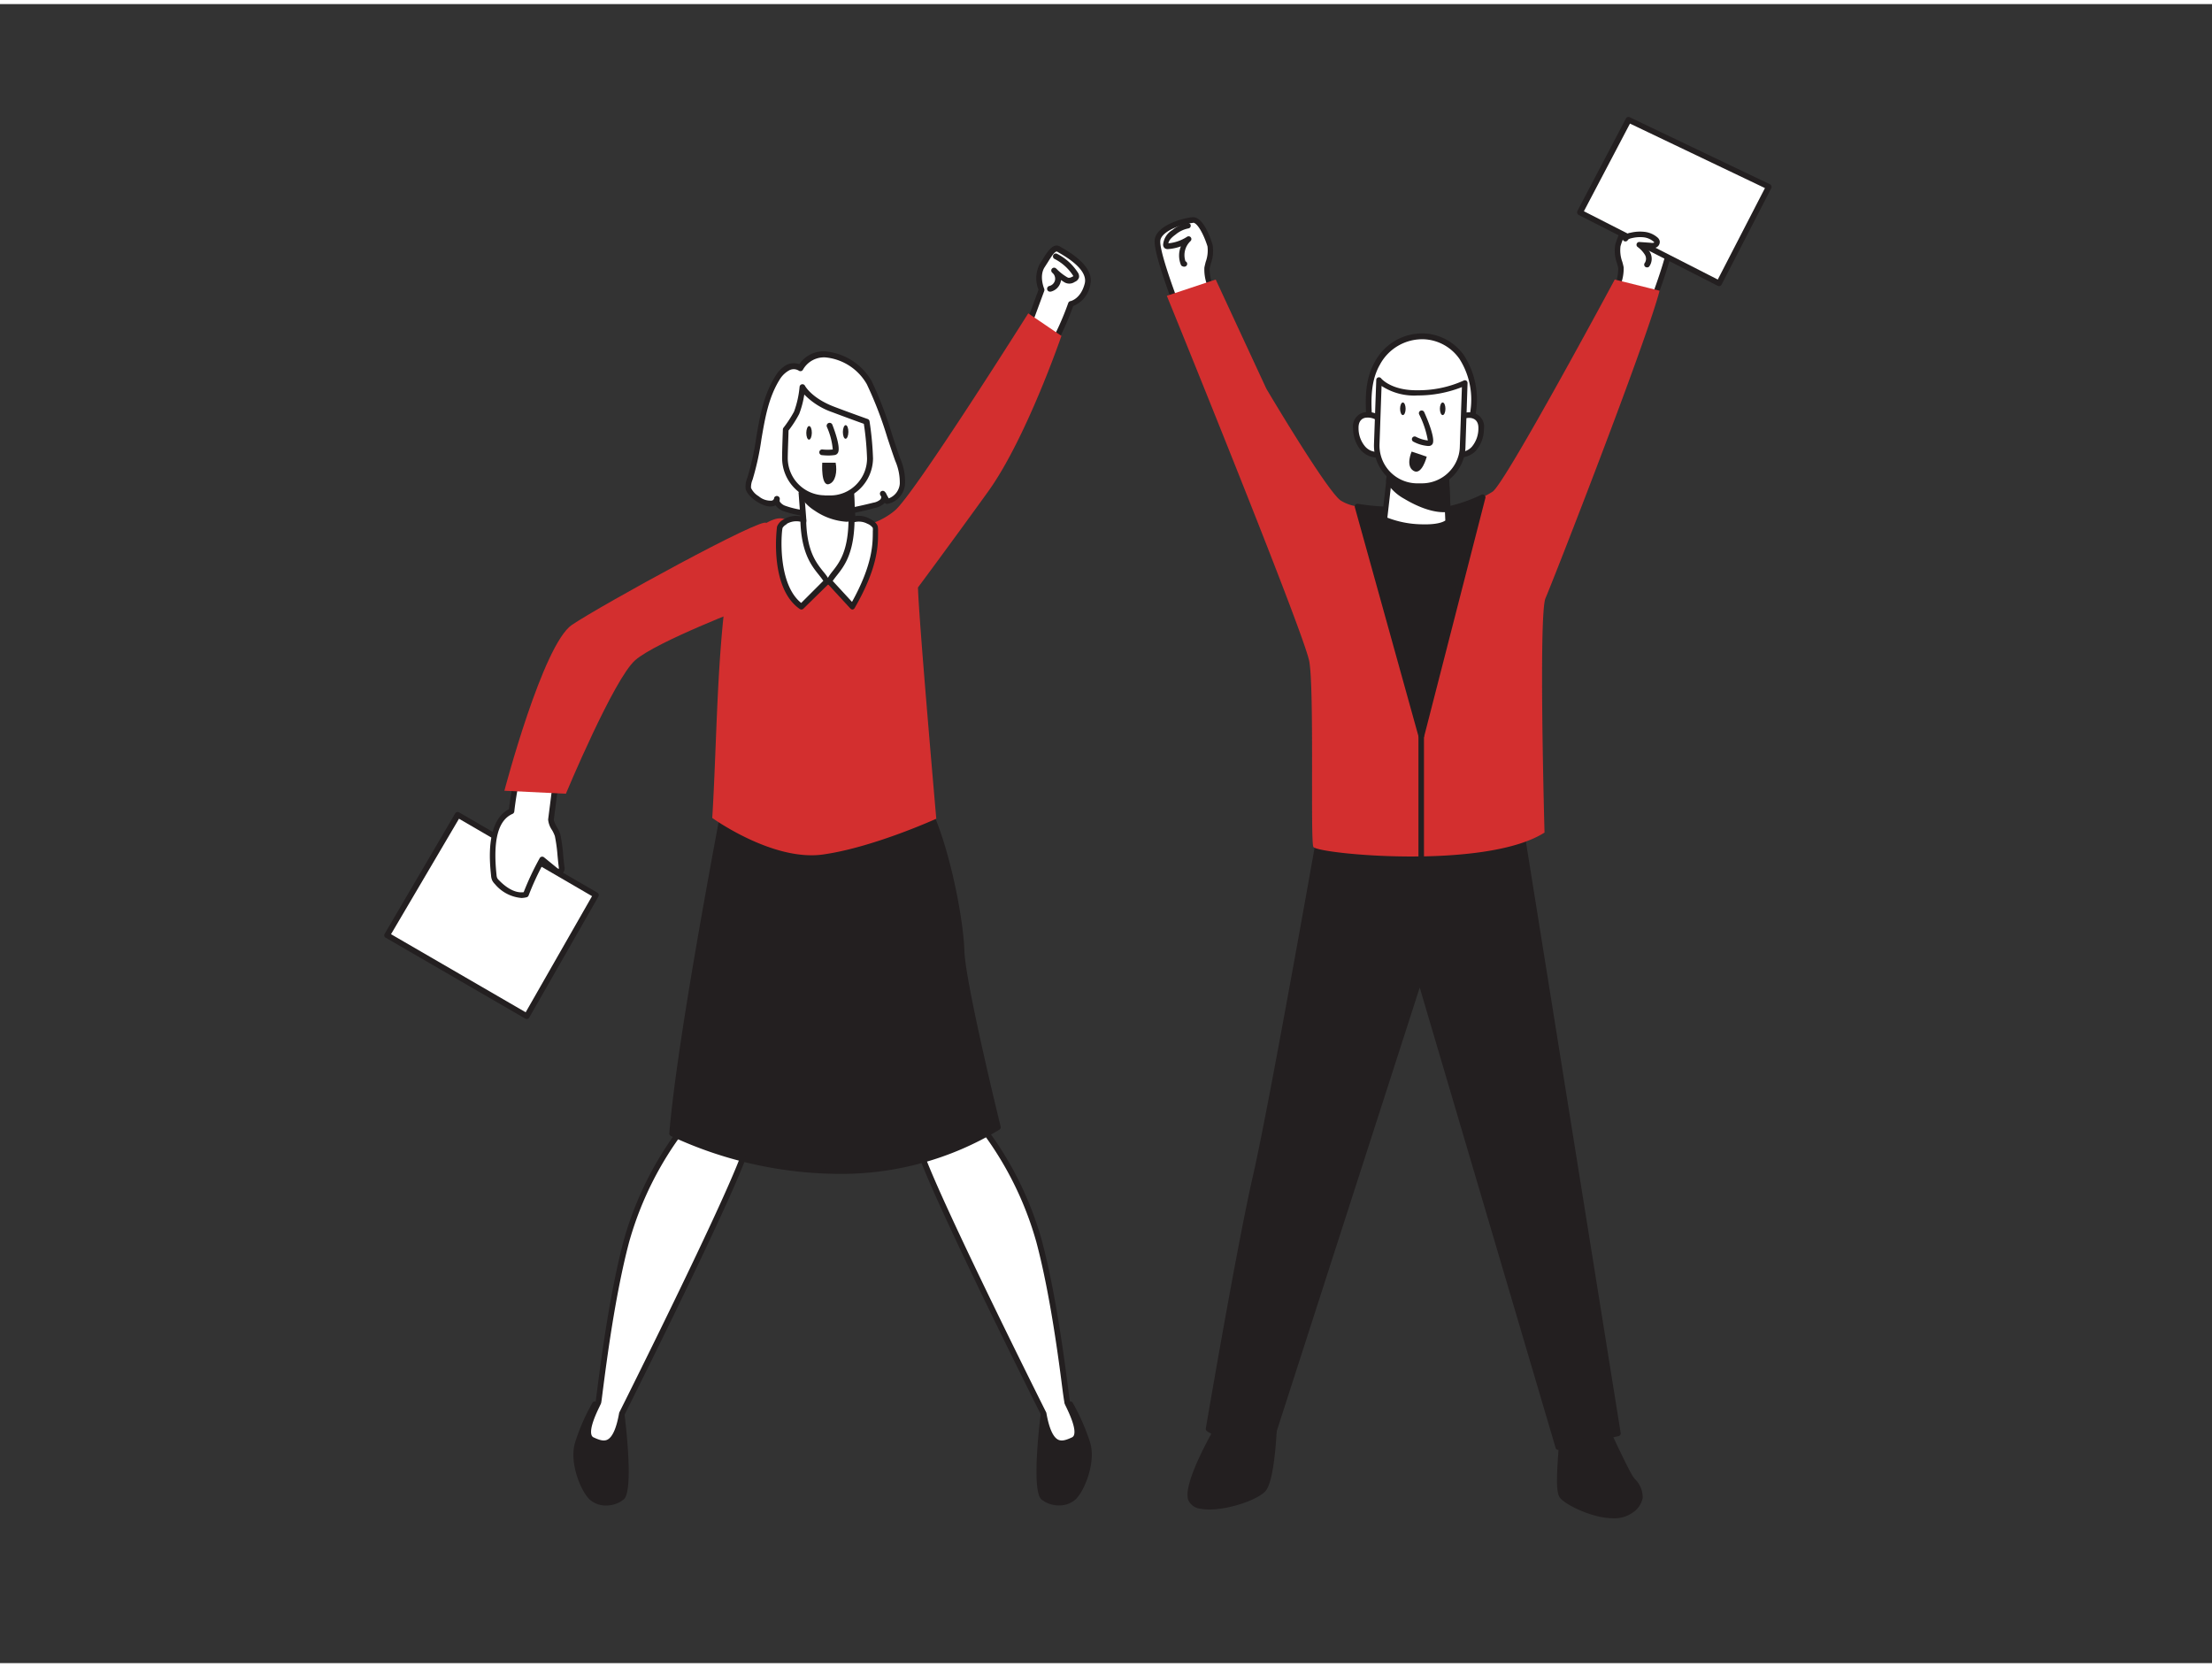 <svg xmlns="http://www.w3.org/2000/svg" viewBox="0 0 400 300" width="406" height="306" class="illustration styles_illustrationTablet__1DWOa"><rect x="0" y="0" width="400" height="300" fill="#333333" stroke="none"/><g id="_572_team_success_flatline" data-name="#572_team_success_flatline"><polygon points="82.77 146.6 107.73 161.13 95.25 183.02 70 168.38 82.77 146.6" fill="#fff"></polygon><path d="M95.25,183.53a.48.48,0,0,1-.26-.07L69.74,168.82a.5.5,0,0,1-.18-.7l12.76-21.78a.51.51,0,0,1,.7-.18l25,14.52a.52.52,0,0,1,.19.7L95.7,183.27a.57.57,0,0,1-.32.25ZM70.71,168.19l24.35,14.12,12-21L83,147.31Z" fill="#231f20"></path><path d="M107.61,253.17a38.41,38.41,0,0,0-3.1,7.08c-1.05,3.48,1.06,8.48,2.54,9.82a4.42,4.42,0,0,0,5.47-.06c1.63-1.43,0-15.15,0-15.15Z" fill="#231f20"></path><path d="M109.66,271.5a4.38,4.38,0,0,1-3-1.06c-1.6-1.45-3.78-6.69-2.67-10.33a37.05,37.05,0,0,1,3.16-7.21.5.5,0,0,1,.58-.2l4.85,1.69a.49.49,0,0,1,.33.41c.41,3.28,1.59,14.1-.11,15.59A5,5,0,0,1,109.66,271.5Zm-1.82-17.72A37.18,37.18,0,0,0,105,260.4c-1,3.23,1,8,2.39,9.3a3.94,3.94,0,0,0,4.81-.06c.89-.77.61-7.88-.18-14.41Z" fill="#231f20"></path><path d="M123.59,203.1a60.23,60.23,0,0,0-10.32,20.65c-3.19,12-4.88,28.53-5.07,29.09s-3.19,5.82-1.08,6.81,4.22,1.55,5.35-4.79c0,0,21.82-43.5,22.66-48.71S123.59,203.1,123.59,203.1Z" fill="#fff"></path><path d="M109.18,260.77a5.59,5.59,0,0,1-2.28-.65,1.7,1.7,0,0,1-.9-1c-.52-1.45.46-3.82,1.48-5.94.12-.24.2-.41.23-.49s.15-1.07.29-2.16c.67-5.2,2.24-17.37,4.77-26.9a61.3,61.3,0,0,1,10.42-20.85.55.55,0,0,1,.31-.18c.36-.06,8.76-1.49,11.38,1.1a2.76,2.76,0,0,1,.76,2.54c-.84,5.18-21.39,46.24-22.68,48.8-.55,3.08-1.39,4.82-2.62,5.46A2.45,2.45,0,0,1,109.18,260.77Zm14.69-57.19a60.4,60.4,0,0,0-10.11,20.3c-2.51,9.47-4.07,21.59-4.74,26.77-.23,1.83-.28,2.21-.33,2.36s-.14.31-.28.61c-.52,1.07-1.88,3.9-1.44,5.14a.68.68,0,0,0,.37.42c1.07.5,1.86.74,2.52.4.91-.48,1.62-2.09,2.1-4.81a.39.39,0,0,1,.05-.14c.22-.43,21.79-43.49,22.61-48.56a1.75,1.75,0,0,0-.47-1.65C132.34,202.64,126.3,203.18,123.87,203.58Z" fill="#231f20"></path><path d="M193.56,253.17a38,38,0,0,1,3.09,7.08c1.06,3.48-1.05,8.48-2.53,9.82a4.42,4.42,0,0,1-5.47-.06c-1.64-1.43,0-15.15,0-15.15Z" fill="#231f20"></path><path d="M191.51,271.48a4.94,4.94,0,0,1-3.19-1.09c-1.7-1.49-.52-12.31-.11-15.59a.49.49,0,0,1,.33-.41l4.85-1.69a.51.51,0,0,1,.58.2,38.74,38.74,0,0,1,3.16,7.21c1.11,3.64-1.08,8.88-2.68,10.33A4.38,4.38,0,0,1,191.51,271.48Zm-2.35-16.25c-.79,6.53-1.07,13.64-.18,14.41a3.93,3.93,0,0,0,4.81.06c1.4-1.27,3.37-6.07,2.39-9.3a38,38,0,0,0-2.85-6.62Z" fill="#231f20"></path><path d="M177.58,203.1a60.23,60.23,0,0,1,10.32,20.65c3.19,12,4.88,28.53,5.07,29.09s3.19,5.82,1.08,6.81-4.22,1.55-5.35-4.79c0,0-21.82-43.5-22.67-48.71S177.58,203.1,177.58,203.1Z" fill="#fff"></path><path d="M192,260.77a2.45,2.45,0,0,1-1.16-.28c-1.23-.64-2.07-2.38-2.63-5.46-1.28-2.56-21.84-43.62-22.68-48.8a2.79,2.79,0,0,1,.77-2.54c2.62-2.59,11-1.16,11.38-1.1a.55.55,0,0,1,.31.18,61.3,61.3,0,0,1,10.42,20.85c2.53,9.53,4.1,21.7,4.77,26.9.14,1.09.26,2,.29,2.18l.23.47c1,2.12,2,4.49,1.48,5.94a1.73,1.73,0,0,1-.9,1A5.63,5.63,0,0,1,192,260.77Zm-19.63-57.59c-2.19,0-4.37.29-5.34,1.24a1.78,1.78,0,0,0-.48,1.65c.83,5.07,22.4,48.13,22.62,48.56a.78.78,0,0,1,.05.14c.48,2.72,1.19,4.33,2.1,4.81.66.34,1.45.1,2.52-.4a.68.68,0,0,0,.37-.42c.44-1.24-.93-4.07-1.44-5.14a6.5,6.5,0,0,1-.28-.61c0-.15-.1-.53-.34-2.36-.66-5.18-2.22-17.3-4.74-26.77a60.46,60.46,0,0,0-10.1-20.3A32.07,32.07,0,0,0,172.36,203.18Z" fill="#231f20"></path><path d="M130.91,145.29c0,.56-7.88,40.92-9.38,58.94,0,0,30.78,16.14,58.94-1.13,0,0-6.39-25.9-6.57-31.91s-3.2-21.77-7.51-28.34Z" fill="#231f20"></path><path d="M151.57,211.53a72.71,72.71,0,0,1-30.28-6.86.49.49,0,0,1-.26-.48c1.21-14.58,6.59-43.71,8.62-54.68.43-2.36.75-4.06.76-4.25a.53.53,0,0,1,.47-.47l35.47-2.44a.48.48,0,0,1,.45.22c4.36,6.64,7.4,22.29,7.59,28.61.19,5.88,6.49,31.54,6.56,31.8a.52.52,0,0,1-.22.55A55.09,55.09,0,0,1,151.57,211.53Zm-29.52-7.6c3.2,1.56,31.79,14.67,57.85-1.06-.8-3.26-6.32-26-6.5-31.66-.19-6-3.16-21.31-7.27-27.85l-34.79,2.4c-.09.51-.28,1.59-.72,3.93C128.62,160.56,123.31,189.3,122.05,203.93Z" fill="#231f20"></path><path d="M186,58.07l2.37-6.42s-1.1-2.53.13-4.42,2-3.5,3-2.92,6,3.19,5.19,6.32-3,3.56-3,3.56a51.77,51.77,0,0,1-3.92,8.51Z" fill="#fff"></path><path d="M189.75,63.21a.53.53,0,0,1-.4-.19l-3.77-4.62a.52.52,0,0,1-.08-.51l2.3-6.23a5.54,5.54,0,0,1,.25-4.71l.49-.77c1-1.65,2-3.07,3.19-2.31l.3.18c1.47.85,5.95,3.45,5.12,6.71a5,5,0,0,1-3.08,3.84A54.42,54.42,0,0,1,190.21,63a.52.52,0,0,1-.41.26ZM186.57,58l3.1,3.81a49.91,49.91,0,0,0,3.5-7.75.51.51,0,0,1,.4-.35c.07,0,1.88-.42,2.58-3.17.64-2.51-3.33-4.81-4.64-5.57l-.32-.19c-.38-.23-1.09.89-1.77,2-.17.25-.33.52-.51.79-1.06,1.62-.09,3.9-.08,3.93a.55.55,0,0,1,0,.38Z" fill="#231f20"></path><path d="M190.93,45.62a9.12,9.12,0,0,1,3.57,3.18.8.8,0,0,1,.17.53c0,.23-.28.36-.49.46a1.65,1.65,0,0,1-.94.24,1.5,1.5,0,0,1-.59-.24,10.24,10.24,0,0,1-2-1.57,1.86,1.86,0,0,1-.83,3.27" fill="#fff"></path><path d="M189.86,52a.51.51,0,0,1-.5-.42.52.52,0,0,1,.41-.61,1.38,1.38,0,0,0,1-1,1.4,1.4,0,0,0-.27-1.18c-.08-.07-.15-.15-.23-.23a.51.51,0,0,1,.69-.76,2.76,2.76,0,0,1,.3.29,9.72,9.72,0,0,0,1.61,1.24,1.19,1.19,0,0,0,.39.17,1.29,1.29,0,0,0,.64-.2.71.71,0,0,0,.2-.11.6.6,0,0,1-.08-.13,8.63,8.63,0,0,0-3.37-3,.52.52,0,0,1,.45-.93,9.6,9.6,0,0,1,3.78,3.37,1.21,1.21,0,0,1,.24.92,1.27,1.27,0,0,1-.76.81,1.75,1.75,0,0,1-2,0l-.5-.33a2.14,2.14,0,0,1-.06.35A2.43,2.43,0,0,1,190,52Z" fill="#231f20"></path><path d="M100.7,139.12l-1.07,8.41c-.07.52,1.06,2.16,1.21,2.8.4,1.82.46,3.84.71,5.7,0,.28.06.63-.17.8s-.68,0-1-.25l-2.34-1.9a47.64,47.64,0,0,0-3,6.35c-1.94.47-3.86-.83-5.25-2.27a2.1,2.1,0,0,1-.39-.51,2.27,2.27,0,0,1-.16-.73c-.36-3.35-.76-9.84,3.2-11.57a63.88,63.88,0,0,1,2.36-11.36Z" fill="#fff"></path><path d="M94.3,161.64a7,7,0,0,1-4.81-2.52,2.44,2.44,0,0,1-.48-.65,2.55,2.55,0,0,1-.21-.89c-.26-2.45-1-9.79,3.23-12a67.48,67.48,0,0,1,2.34-11.15.5.5,0,0,1,.34-.35.52.52,0,0,1,.47.08l5.84,4.53a.55.55,0,0,1,.2.48s-1.08,8.37-1.08,8.41a6.86,6.86,0,0,0,.59,1.28,6.34,6.34,0,0,1,.61,1.34,31.12,31.12,0,0,1,.5,3.65c.06.71.13,1.41.22,2.09a1.29,1.29,0,0,1-.37,1.28c-.25.19-.79.4-1.59-.26l-1.87-1.51a48.77,48.77,0,0,0-2.64,5.74.52.52,0,0,1-.36.32A4.22,4.22,0,0,1,94.3,161.64Zm.85-26.17A62.07,62.07,0,0,0,93,146a.54.54,0,0,1-.31.43c-2.62,1.14-3.57,4.76-2.9,11.05a1.66,1.66,0,0,0,.12.55,1.25,1.25,0,0,0,.3.38c.91.95,2.67,2.44,4.49,2.18a50.11,50.11,0,0,1,2.9-6.16.51.51,0,0,1,.35-.25.52.52,0,0,1,.43.11l2.34,1.91a1.38,1.38,0,0,0,.33.2s0-.13,0-.29c-.09-.69-.16-1.41-.23-2.13a28.16,28.16,0,0,0-.48-3.52,6,6,0,0,0-.51-1.09,4,4,0,0,1-.71-1.9c0-.07.86-6.64,1-8.11Z" fill="#231f20"></path><path d="M142.18,93.26a3.13,3.13,0,0,0-.67-.23c-1.71-.37-4.36,1.69-5.8,2.71a8.91,8.91,0,0,0-3.11,4.59,40,40,0,0,0-1.42,7.34c-1.59,13-1.59,26.4-2.38,39.5,0,0,10.9,7.88,20,6.61s20.51-6.47,20.51-6.47S166.12,111,166,105.49c0,0,5.76-7.74,12.66-17.31S191.94,60,191.94,60l-6-4.08s-20.51,32.57-24.08,35.62c-3.41,2.91-8.45,3.76-12.8,3.52a23.25,23.25,0,0,1-4.62-.71A15.44,15.44,0,0,1,142.18,93.26Z" fill="#d32f2f"></path><path d="M136.9,89.4a3.8,3.8,0,0,1-1.59-1.84,3.56,3.56,0,0,1,.29-1.75c2-6,1.6-12.86,5-18.2a5.07,5.07,0,0,1,1.71-1.82,2.26,2.26,0,0,1,2.39,0c3-5.09,10.37-1.45,12.46,2.65,2.21,4.34,3.51,9.32,5.15,13.9a9.87,9.87,0,0,1,.86,4.39,3.41,3.41,0,0,1-2.73,3.15l-.8-1.39A1.07,1.07,0,0,1,159.5,90a3.15,3.15,0,0,1-1.48.68c-5.29,1.33-11,2.4-16.12.58-.79-.28-1.72-1-1.41-1.76C140,90.88,138.25,90.34,136.9,89.4Z" fill="#fff"></path><path d="M148,92.72a18.57,18.57,0,0,1-6.23-1,3.18,3.18,0,0,1-1.54-1.09,1.59,1.59,0,0,1-.27.12c-1.25.42-2.85-.61-3.32-.93h0c-.37-.26-1.62-1.2-1.8-2.17a3.83,3.83,0,0,1,.28-1.92,47.32,47.32,0,0,0,1.61-7.21c.65-3.84,1.33-7.82,3.45-11.19a5.68,5.68,0,0,1,1.9-2,2.91,2.91,0,0,1,2.46-.21,5.29,5.29,0,0,1,4.72-2.32,10.79,10.79,0,0,1,8.38,5.41A69.21,69.21,0,0,1,161.37,78c.46,1.4.92,2.79,1.41,4.15a10.35,10.35,0,0,1,.88,4.63,3.92,3.92,0,0,1-3.2,3.6.52.52,0,0,1-.47-.21l-.13.15a3.58,3.58,0,0,1-1.71.81A42.66,42.66,0,0,1,148,92.72Zm-7-3a.32.32,0,0,0,0,.23,2,2,0,0,0,1.09.8c4.94,1.74,10.52.74,15.83-.59a2.64,2.64,0,0,0,1.23-.54.76.76,0,0,0,.22-.51.43.43,0,0,1,0,0l-.16-.29a.51.51,0,0,1,.8-.63,1.39,1.39,0,0,1,.33.53l.37.66a3.09,3.09,0,0,0,2-2.64,9.79,9.79,0,0,0-.83-4.16c-.49-1.37-.95-2.77-1.42-4.18a68.86,68.86,0,0,0-3.71-9.66,9.67,9.67,0,0,0-7.49-4.85,4.37,4.37,0,0,0-4.07,2.24.53.53,0,0,1-.34.24.51.51,0,0,1-.41-.09,1.75,1.75,0,0,0-1.82,0A4.67,4.67,0,0,0,141,67.88c-2,3.2-2.65,6.9-3.31,10.81A49.33,49.33,0,0,1,136.09,86a3.42,3.42,0,0,0-.28,1.49A3.5,3.5,0,0,0,137.2,89h0a3.31,3.31,0,0,0,2.39.79.61.61,0,0,0,.39-.39.69.69,0,0,1,0-.1.51.51,0,0,1,1,.36A.24.24,0,0,1,141,89.72Z" fill="#231f20"></path><path d="M150.91,103.87l-.2.17a1.68,1.68,0,0,1-1.83.19,2.42,2.42,0,0,1-.66-.73c-2.14-3.07-3.58-6.26-2.94-10.08a.87.87,0,0,0,0-.11l-.1-1.29-.26-3.56,0-.52,0-.75.32-3.94,8.27.09.29,4.82v.3l.19,3.09.1,1.69v.07a19.25,19.25,0,0,1-2.32,9.18A5,5,0,0,1,150.91,103.87Z" fill="#fff"></path><path d="M149.59,104.94a1.82,1.82,0,0,1-1-.28,3,3,0,0,1-.81-.86c-1.79-2.58-3.75-6.09-3-10.46l-.36-4.84.09-1.35.32-3.94a.51.51,0,0,1,.52-.47l8.27.08a.53.53,0,0,1,.51.49l.28,4.82s0,.1,0,.11l.29,5a19.6,19.6,0,0,1-2.37,9.51,5.35,5.35,0,0,1-1.07,1.53l-.24.21A2.5,2.5,0,0,1,149.59,104.94Zm-3.78-21.17-.37,4.72.37,4.78a1.36,1.36,0,0,1,0,.24c-.53,3.16.32,6.06,2.85,9.7a2.11,2.11,0,0,0,.52.58,1.18,1.18,0,0,0,1.24-.16,1.07,1.07,0,0,0,.16-.14h0a4,4,0,0,0,.85-1.24,18.48,18.48,0,0,0,2.26-8.91l-.3-5.08v-.1l-.25-4.31Z" fill="#231f20"></path><path d="M144.92,88.46a7.82,7.82,0,0,0,2.69,2.76c1.76,1.15,4.26,2.17,6.42,1.82l-.15-4.88a17.66,17.66,0,0,1-4.76,0,12,12,0,0,1-4.1-1Z" fill="#231f20"></path><path d="M153.11,93.61a11.49,11.49,0,0,1-5.77-2,8.32,8.32,0,0,1-2.86-3,.5.5,0,0,1,0-.27l.09-1.27a.52.52,0,0,1,.25-.4.49.49,0,0,1,.47,0,11.76,11.76,0,0,0,3.93.91,17.55,17.55,0,0,0,4.64,0,.44.44,0,0,1,.39.11.47.47,0,0,1,.18.36l.15,4.88a.5.5,0,0,1-.42.51A6.74,6.74,0,0,1,153.11,93.61Zm-7.68-5.26a7.32,7.32,0,0,0,2.45,2.45,9.67,9.67,0,0,0,5.64,1.79l-.12-3.87a19.45,19.45,0,0,1-4.34-.08,15.2,15.2,0,0,1-3.6-.72Z" fill="#231f20"></path><path d="M149.13,89.32H150a7.27,7.27,0,0,0,7.35-7.19,59.25,59.25,0,0,0-.63-6.66s-3.35-1.2-6-2.2c-4.41-1.67-5.6-4-5.6-4a17.94,17.94,0,0,1-1,4.64,21.11,21.11,0,0,1-2,3s-.13,3.58-.15,5.07A7.28,7.28,0,0,0,149.13,89.32Z" fill="#fff"></path><path d="M150.06,89.85h-.94A7.79,7.79,0,0,1,141.43,82c0-1.5.14-5.09.14-5.09a.55.55,0,0,1,.11-.3,21.47,21.47,0,0,0,1.91-2.92,17.49,17.49,0,0,0,1-4.47.52.52,0,0,1,.42-.47.51.51,0,0,1,.56.28s1.19,2.24,5.33,3.8c2.62,1,6,2.2,6,2.2a.51.51,0,0,1,.34.41,55.78,55.78,0,0,1,.63,6.74A7.78,7.78,0,0,1,150.06,89.85Zm-.93-1H150a6.55,6.55,0,0,0,4.79-1.92,6.7,6.7,0,0,0,2-4.75,53.1,53.1,0,0,0-.58-6.28c-.87-.31-3.53-1.28-5.7-2.1a13,13,0,0,1-5.07-3.2,16.64,16.64,0,0,1-.92,3.51,19.55,19.55,0,0,1-1.93,3c0,.72-.13,3.6-.14,4.9a6.74,6.74,0,0,0,6.67,6.82Z" fill="#231f20"></path><path d="M149.87,81.63a12.36,12.36,0,0,1-1.27-.07.52.52,0,0,1-.44-.58.51.51,0,0,1,.58-.44,9.4,9.4,0,0,0,1.85,0,12.64,12.64,0,0,0-1.07-4.1.52.52,0,0,1,1-.37c.47,1.21,1.52,4.15,1,5.08a.82.82,0,0,1-.61.4A8.3,8.3,0,0,1,149.87,81.63Z" fill="#231f20"></path><ellipse cx="146.31" cy="77.53" rx="1.23" ry="0.5" transform="translate(67.17 222.98) rotate(-89.37)" fill="#231f20"></ellipse><ellipse cx="152.93" cy="77.37" rx="1.23" ry="0.5" transform="translate(73.87 229.44) rotate(-89.37)" fill="#231f20"></ellipse><path d="M158.34,95.34c0,2,.15,6.07-4.16,13.63L150,104.38c1.07-2,3.83-3.37,4.05-10.54,0-.18,0-.35,0-.53a.61.61,0,0,1,.17-.07c1.57-.68,3.9.52,4.12,1.36A4.08,4.08,0,0,1,158.34,95.34Z" fill="#fff"></path><path d="M154.18,109.48a.51.51,0,0,1-.38-.16l-4.23-4.59a.52.52,0,0,1-.08-.59,9.69,9.69,0,0,1,1-1.5c1.24-1.57,2.78-3.52,2.94-8.82a4.77,4.77,0,0,0,0-.51.5.5,0,0,1,.25-.44,1.11,1.11,0,0,1,.27-.12,4.08,4.08,0,0,1,3.26.27c.39.19,1.33.71,1.52,1.45a4.27,4.27,0,0,1,.05.88v.28c0,2.18,0,6.26-4.24,13.59a.49.49,0,0,1-.39.26Zm-3.6-5.17,3.49,3.79c3.72-6.72,3.74-10.45,3.76-12.48v-.28h0a3.61,3.61,0,0,0,0-.62,2.12,2.12,0,0,0-1-.76,3.23,3.23,0,0,0-2.31-.28,1.09,1.09,0,0,0,0,.18c-.18,5.64-1.91,7.83-3.17,9.43C151.06,103.65,150.8,104,150.58,104.31Z" fill="#231f20"></path><path d="M149.57,104.42,144.93,109c-5.1-3.52-4.08-13.76-3.92-14.37a2,2,0,0,1,1-1h0a3.61,3.61,0,0,1,3.28-.31v.11C145.49,100.87,148.47,102.36,149.57,104.42Z" fill="#fff"></path><path d="M144.93,109.48a.53.53,0,0,1-.3-.09c-5.62-3.88-4.14-14.82-4.11-14.92a2.47,2.47,0,0,1,1.21-1.29h0a4.12,4.12,0,0,1,3.77-.32.53.53,0,0,1,.28.46v.11c.14,5.49,1.79,7.56,3.12,9.22a9.9,9.9,0,0,1,1.09,1.54.52.52,0,0,1-.09.61l-4.64,4.55A.54.54,0,0,1,144.93,109.48Zm-2.7-15.4a1.74,1.74,0,0,0-.72.65c-.23.92-.94,10.1,3.37,13.56l4-4c-.22-.34-.49-.68-.79-1.06-1.34-1.66-3.15-3.93-3.35-9.63a3.42,3.42,0,0,0-2.52.42Z" fill="#231f20"></path><path d="M151.11,82.93h-2.42s-.28,4.33,1.21,3.87C151.11,86.42,151.42,84.52,151.11,82.93Z" fill="#231f20"></path><path d="M138.56,93.84c-.42-1.3-29.85,14.85-35.13,18.41s-12.22,30-12.22,30l11.12.54S111,122,114.88,118.63s20.4-9.66,20.4-9.66Z" fill="#d32f2f"></path><path d="M292.52,50.82a9.14,9.14,0,0,0,.55-3.13c-.19-1-.92-2.86-.55-4s1.65-4.7,3.13-4.61,5.89,1.29,6.35,3.5S298,56.07,298,56.07Z" fill="#fff"></path><path d="M298,56.57a.52.52,0,0,1-.35-.14l-5.43-5.25a.51.51,0,0,1-.13-.52,8.15,8.15,0,0,0,.54-2.88c-.05-.26-.13-.56-.22-.9a6.51,6.51,0,0,1-.32-3.39c.36-1.19,1.69-5.09,3.64-5,1.28.08,6.26,1.26,6.81,3.9.48,2.29-3.61,12.65-4.08,13.82a.49.49,0,0,1-.36.31Zm-4.86-5.89,4.67,4.51c1.76-4.51,4.05-11.12,3.75-12.56-.37-1.8-4.35-3-5.89-3.1-.81,0-2,2.12-2.63,4.25a6,6,0,0,0,.33,2.84c.1.37.19.7.24,1A8.11,8.11,0,0,1,293.09,50.68Z" fill="#231f20"></path><polygon points="285.72 37.68 310.85 50.51 319.86 33.04 294.52 20.93 285.72 37.68" fill="#fff"></polygon><path d="M310.85,51a.46.46,0,0,1-.23-.06L285.49,38.14a.51.51,0,0,1-.26-.3.51.51,0,0,1,0-.4l8.79-16.75a.51.51,0,0,1,.68-.23l25.34,12.11a.5.5,0,0,1,.27.3.51.51,0,0,1,0,.4l-9,17.47A.51.51,0,0,1,310.85,51ZM286.42,37.46l24.21,12.35,8.53-16.54L294.75,21.61Z" fill="#231f20"></path><path d="M218.8,50.82a8.9,8.9,0,0,1-.55-3.13c.18-1,.92-2.86.55-4s-1.66-4.7-3.13-4.61-5.89,1.29-6.35,3.5,4.05,13.54,4.05,13.54Z" fill="#fff"></path><path d="M213.37,56.57h-.11a.53.53,0,0,1-.36-.31c-.46-1.17-4.55-11.53-4.07-13.82.55-2.64,5.52-3.82,6.81-3.9,1.93-.14,3.27,3.77,3.64,5a6.73,6.73,0,0,1-.32,3.39c-.09.34-.17.64-.22.9a8.25,8.25,0,0,0,.53,2.88.48.48,0,0,1-.12.52l-5.43,5.25A.52.52,0,0,1,213.37,56.57Zm2.36-17h0c-1.54.1-5.52,1.3-5.89,3.1-.3,1.44,2,8,3.75,12.56l4.67-4.51a7.92,7.92,0,0,1-.47-3.08c.05-.28.14-.61.23-1a6,6,0,0,0,.33-2.84C217.68,41.68,216.54,39.53,215.73,39.53Z" fill="#231f20"></path><path d="M282.43,259.57c.09.28-.83,8.75,0,10.13s8.93,5.34,12.43,2.76.83-4.76,0-6-4.33-8.8-4.33-8.8Z" fill="#231f20"></path><path d="M291.76,273.81a12,12,0,0,1-2.29-.24c-3.24-.65-6.82-2.53-7.47-3.61s-.49-4.1-.15-8.84c0-.67.09-1.36.09-1.48a.41.41,0,0,1,0-.36.52.52,0,0,1,.33-.2l8.11-1.93a.5.5,0,0,1,.57.28c0,.07,3.49,7.53,4.29,8.74a7.11,7.11,0,0,0,.43.57,4.65,4.65,0,0,1,1.38,3.39,4.18,4.18,0,0,1-1.93,2.73A5.66,5.66,0,0,1,291.76,273.81ZM282.93,260c0,.25,0,.62-.08,1.22-.15,2-.52,7.36,0,8.25.41.7,3.58,2.5,6.81,3.15,1.5.3,3.56.45,4.89-.53A3.33,3.33,0,0,0,296.1,270a3.83,3.83,0,0,0-1.18-2.63c-.18-.23-.35-.45-.48-.64-.74-1.13-3.46-7-4.19-8.5Z" fill="#231f20"></path><path d="M221.15,255.84s-6.91,11.47-5.8,14.5,11.19.42,13.12-1.79,2.07-15.61,2.07-15.61Z" fill="#231f20"></path><path d="M218.7,272.22a8.08,8.08,0,0,1-1.53-.13,2.7,2.7,0,0,1-2.29-1.58c-1.15-3.17,5.12-13.73,5.84-14.93a.52.52,0,0,1,.28-.22l9.39-2.9a.5.5,0,0,1,.65.49c0,1.39-.2,13.64-2.19,15.93C227.45,270.47,222.33,272.22,218.7,272.22Zm2.78-16c-2.72,4.54-6.4,11.87-5.66,13.91.17.47.68.78,1.53.94,3.12.59,9.34-1.29,10.74-2.89s1.86-10.51,1.94-14.6Z" fill="#231f20"></path><path d="M239.66,144.38s-9.53,54.14-12.57,67.4-8.56,45.86-8.56,45.86,4.42,3,11.6,1.1l26.62-82.6,25,84.81,10.77-2.48L274.88,148.15Z" fill="#231f20"></path><path d="M281.79,261.45a.49.49,0,0,1-.48-.36l-24.58-83.25L230.6,258.9a.48.48,0,0,1-.34.32c-7.32,2-11.83-1-12-1.17a.51.51,0,0,1-.21-.5c.06-.32,5.56-32.76,8.57-45.88s12.47-66.84,12.57-67.38a.49.49,0,0,1,.54-.41l35.22,3.77a.5.5,0,0,1,.44.42l17.68,110.32a.49.49,0,0,1-.38.56l-10.77,2.49Zm-25-85.81h0a.5.5,0,0,1,.47.36l24.9,84.36,9.86-2.28L274.45,148.61l-34.38-3.69c-.94,5.31-9.64,54.5-12.49,67s-7.91,42-8.5,45.49c1,.58,4.92,2.41,10.66.95L256.28,176A.49.49,0,0,1,256.75,175.64Z" fill="#231f20"></path><path d="M300.11,51.83c-2.58,9.76-19.34,52.64-20.63,55.59s-.18,42.39-.18,42.39c-10.69,6.82-41.26,3.86-41.81,2.58s.19-28.37-.73-33.52S211,52.75,211,52.75l8.84-2.94L229,69.56s10.86,18.37,13.44,20.21a7.78,7.78,0,0,0,3,1.07,41,41,0,0,0,7.75.53c5.14,1.47,11.45-.53,14.9-2.21a14.28,14.28,0,0,0,1.83-1C272.3,86.49,292,49.81,292,49.81Z" fill="#d32f2f"></path><path d="M268.08,89.16,257,132.31,245.43,90.84a41,41,0,0,0,7.75.53C258.32,92.84,264.63,90.84,268.08,89.16Z" fill="#231f20"></path><path d="M257,132.81a.5.5,0,0,1-.48-.36L245,91a.52.52,0,0,1,.11-.48.48.48,0,0,1,.47-.15,40.91,40.91,0,0,0,7.64.52l.15,0c4.67,1.34,10.58-.25,14.54-2.18a.51.51,0,0,1,.7.58l-11.08,43.15a.48.48,0,0,1-.48.37ZM246.13,91.47,257,130.38l10.35-40.32c-4.06,1.78-9.65,3.09-14.21,1.81A42.25,42.25,0,0,1,246.13,91.47Z" fill="#231f20"></path><path d="M265.68,76.39a9.65,9.65,0,0,0,.32-1c1.76-6.47-.83-14.79-8.45-15.31A9.23,9.23,0,0,0,249,65c-2.19,3.81-1.58,8.68-1.18,12.87a1.41,1.41,0,0,0,.24.78c.44.51,1.29.17,1.85.16.81,0,1.66.12,2.47.17,1.42.07,2.83.12,4.24.09a43.11,43.11,0,0,0,6.12-.17c.86-.14,1.45-.14,2-.84A5.38,5.38,0,0,0,265.68,76.39Z" fill="#fff"></path><path d="M259.7,79.56l-1.26,0h-1.78c-1.24,0-2.6,0-4.27-.09l-1-.08c-.49,0-1-.1-1.48-.09l-.43,0a1.52,1.52,0,0,1-2.16-1.44l0-.58c-.41-4.13-.87-8.82,1.29-12.59a9.73,9.73,0,0,1,9-5.13,9.31,9.31,0,0,1,7.15,4,14.75,14.75,0,0,1,1.75,12,10.59,10.59,0,0,1-.33,1h0a6,6,0,0,1-1,1.77,2.74,2.74,0,0,1-2,1l-.3,0A19.69,19.69,0,0,1,259.7,79.56Zm-2.51-1h1.27a25,25,0,0,0,4.23-.18l.31,0a1.83,1.83,0,0,0,1.41-.61,5.26,5.26,0,0,0,.81-1.48h0c.11-.32.21-.65.3-1a13.71,13.71,0,0,0-1.61-11.14,8.29,8.29,0,0,0-6.4-3.54,8.7,8.7,0,0,0-8,4.63c-2,3.5-1.56,8-1.17,12l.06.58a1.19,1.19,0,0,0,.12.5c.13.15.45.12.9,0l.56-.06c.53,0,1.06,0,1.58.09l.93.08c1.65.08,3,.11,4.21.09Z" fill="#231f20"></path><path d="M250.75,77.18c-.4-3.22-5.68-4.19-5.55-.41a5.66,5.66,0,0,0,1.29,3.59,3.31,3.31,0,0,0,3.54,1" fill="#fff"></path><path d="M249,82a4,4,0,0,1-2.9-1.31,6.1,6.1,0,0,1-1.42-3.91,2.58,2.58,0,0,1,2.42-3,3.9,3.9,0,0,1,4.13,3.28.5.5,0,0,1-1,.13,2.92,2.92,0,0,0-3.06-2.41c-.58,0-1.55.36-1.5,1.92A5.08,5.08,0,0,0,246.86,80a2.81,2.81,0,0,0,3,.83.51.51,0,0,1,.65.27.52.52,0,0,1-.27.66A3.27,3.27,0,0,1,249,82Z" fill="#231f20"></path><path d="M262.26,77.18c.4-3.22,5.69-4.19,5.56-.41a5.61,5.61,0,0,1-1.3,3.59,3.29,3.29,0,0,1-3.53,1" fill="#fff"></path><path d="M264,82a3.27,3.27,0,0,1-1.2-.22.51.51,0,0,1-.27-.66.5.5,0,0,1,.65-.27,2.82,2.82,0,0,0,3-.83,5.14,5.14,0,0,0,1.16-3.27c.05-1.56-.92-1.87-1.5-1.92a2.93,2.93,0,0,0-3.06,2.41.5.5,0,0,1-.56.43.49.49,0,0,1-.43-.56,3.9,3.9,0,0,1,4.13-3.28,2.58,2.58,0,0,1,2.42,3,6.06,6.06,0,0,1-1.43,3.91A4,4,0,0,1,264,82Z" fill="#231f20"></path><path d="M250.35,93.18A17,17,0,0,0,257,94.57c4.18.15,4.89-1,4.89-1l-.1-2.24-.23-5.22-.22-4.87-9.57-.33-.46,4-.14,1.28Z" fill="#fff"></path><path d="M257.7,95.08H257a17.27,17.27,0,0,1-6.84-1.45.49.49,0,0,1-.27-.5l1.4-12.26a.49.49,0,0,1,.51-.44l9.57.33a.52.52,0,0,1,.49.48l.55,12.33a.46.46,0,0,1-.08.28C262.16,94.06,261.33,95.08,257.7,95.08Zm-6.82-2.21a17.93,17.93,0,0,0,6.12,1.2c3,.1,4.06-.47,4.36-.69l-.52-11.65-8.65-.3Z" fill="#231f20"></path><path d="M251.15,86.16a8.5,8.5,0,0,0,3,2.87c2,1.21,5.05,2.6,7.57,2.31l-.23-5.22A23.9,23.9,0,0,1,256,86a16.06,16.06,0,0,1-4.73-1.09Z" fill="#231f20"></path><path d="M261.06,91.88c-2.67,0-5.55-1.48-7.12-2.42a8.82,8.82,0,0,1-3.22-3,.45.45,0,0,1-.07-.3l.14-1.29a.52.52,0,0,1,.25-.38.5.5,0,0,1,.46,0,15.43,15.43,0,0,0,4.58,1,22.37,22.37,0,0,0,5.4.15.51.51,0,0,1,.38.12.5.5,0,0,1,.18.36l.23,5.21a.5.5,0,0,1-.44.52A6.64,6.64,0,0,1,261.06,91.88Zm-9.4-5.83a8.08,8.08,0,0,0,2.8,2.55c1.22.73,4.21,2.36,6.79,2.27l-.19-4.2a24.92,24.92,0,0,1-5.11-.21,18.78,18.78,0,0,1-4.24-.86Z" fill="#231f20"></path><path d="M264.89,68.5l-.41,11.61a6.43,6.43,0,0,1-.2,1.47,7.34,7.34,0,0,1-7.38,5.61l-.86,0a7.34,7.34,0,0,1-6.85-5.51,7.55,7.55,0,0,1-.23-2.08L249.37,68s1.81,2.39,7,2.34A20.17,20.17,0,0,0,264.89,68.5Z" fill="#fff"></path><path d="M257.15,87.69h-.27l-.86,0a7.88,7.88,0,0,1-7.32-5.89,8.18,8.18,0,0,1-.24-2.22l.41-11.61a.49.49,0,0,1,.34-.46.5.5,0,0,1,.55.18s1.8,2.22,6.61,2.14a19.77,19.77,0,0,0,8.28-1.74.5.5,0,0,1,.5,0,.5.5,0,0,1,.23.44L265,80.13a7.05,7.05,0,0,1-.21,1.57A7.87,7.87,0,0,1,257.15,87.69Zm-7.32-18.64-.37,10.54a6.84,6.84,0,0,0,6.6,7.07l.86,0a6.88,6.88,0,0,0,6.88-5.22,6.53,6.53,0,0,0,.18-1.38l.38-10.8a21.74,21.74,0,0,1-8,1.51A10.74,10.74,0,0,1,249.83,69.05Z" fill="#231f20"></path><path d="M257.08,74s2.41,5.32,1.34,5.42a6.1,6.1,0,0,1-2.58-.7" fill="#fff"></path><path d="M258.24,79.91a6.73,6.73,0,0,1-2.63-.77.5.5,0,1,1,.47-.88,6.11,6.11,0,0,0,2.12.65,16.86,16.86,0,0,0-1.57-4.72.49.49,0,0,1,.24-.66.51.51,0,0,1,.67.25c.79,1.75,2,4.83,1.52,5.74a.77.77,0,0,1-.59.38Z" fill="#231f20"></path><ellipse cx="253.68" cy="73.18" rx="0.5" ry="1.14" fill="#231f20"></ellipse><ellipse cx="260.88" cy="73.18" rx="0.5" ry="1.14" fill="#231f20"></ellipse><path d="M214.84,40.07a5.66,5.66,0,0,0-2.54,1.19c-.75.55-1.54,1.27-1.52,2.19a.38.38,0,0,0,.1.27.4.4,0,0,0,.29.05A8,8,0,0,0,215,42.49a4,4,0,0,0-.95,4.42l.19.06" fill="#fff"></path><path d="M214.19,47.48l-.15,0-.19-.06a.48.48,0,0,1-.31-.28,4.46,4.46,0,0,1,0-3.33,8.44,8.44,0,0,1-2.28.49.9.9,0,0,1-.66-.17.84.84,0,0,1-.27-.63A3.4,3.4,0,0,1,212,40.86a5.92,5.92,0,0,1,2.77-1.28.49.49,0,0,1,.55.44.5.5,0,0,1-.44.55,5.14,5.14,0,0,0-2.29,1.1c-.83.6-1.24,1.09-1.31,1.59a7.53,7.53,0,0,0,3.39-1.19.5.5,0,0,1,.67.12.5.5,0,0,1-.06.67,3.49,3.49,0,0,0-.91,3.65.51.51,0,0,1,.29.62A.51.51,0,0,1,214.19,47.48Z" fill="#231f20"></path><path d="M258,81.84l-2.73-.92s-1.16,2.58.34,3.48S258,81.84,258,81.84Z" fill="#231f20"></path><path d="M293.94,42.38a1.44,1.44,0,0,1,1-.57,7,7,0,0,1,2.32-.17,3.85,3.85,0,0,1,2.11.92.78.78,0,0,1,.27.4.61.61,0,0,1-.41.63,2,2,0,0,1-.8.07l-2-.14a5.29,5.29,0,0,1,1.45,1.57,1.85,1.85,0,0,1-.08,2" fill="#fff"></path><path d="M297.82,47.61a.54.54,0,0,1-.32-.11.51.51,0,0,1-.06-.71,1.39,1.39,0,0,0,0-1.47,5,5,0,0,0-1.33-1.42.5.5,0,0,1,.35-.88l2,.14a1.53,1.53,0,0,0,.58,0,.22.22,0,0,0,.1-.09h0a.84.84,0,0,0-.11-.11,3.33,3.33,0,0,0-1.83-.79,6.33,6.33,0,0,0-2.15.16c-.25.05-.58.15-.68.33a.5.5,0,0,1-.88-.49,1.9,1.9,0,0,1,1.34-.82,7.29,7.29,0,0,1,2.49-.17,4.3,4.3,0,0,1,2.38,1,1.22,1.22,0,0,1,.43.68,1.1,1.1,0,0,1-.71,1.18,2.09,2.09,0,0,1-1,.1l-.57,0a4.9,4.9,0,0,1,.52.74,2.38,2.38,0,0,1-.15,2.58A.48.48,0,0,1,297.82,47.61Z" fill="#231f20"></path><path d="M257,156.68a.5.5,0,0,1-.5-.5V132.31a.5.5,0,0,1,.5-.5.51.51,0,0,1,.5.5v23.87A.51.51,0,0,1,257,156.68Z" fill="#231f20"></path></g></svg>